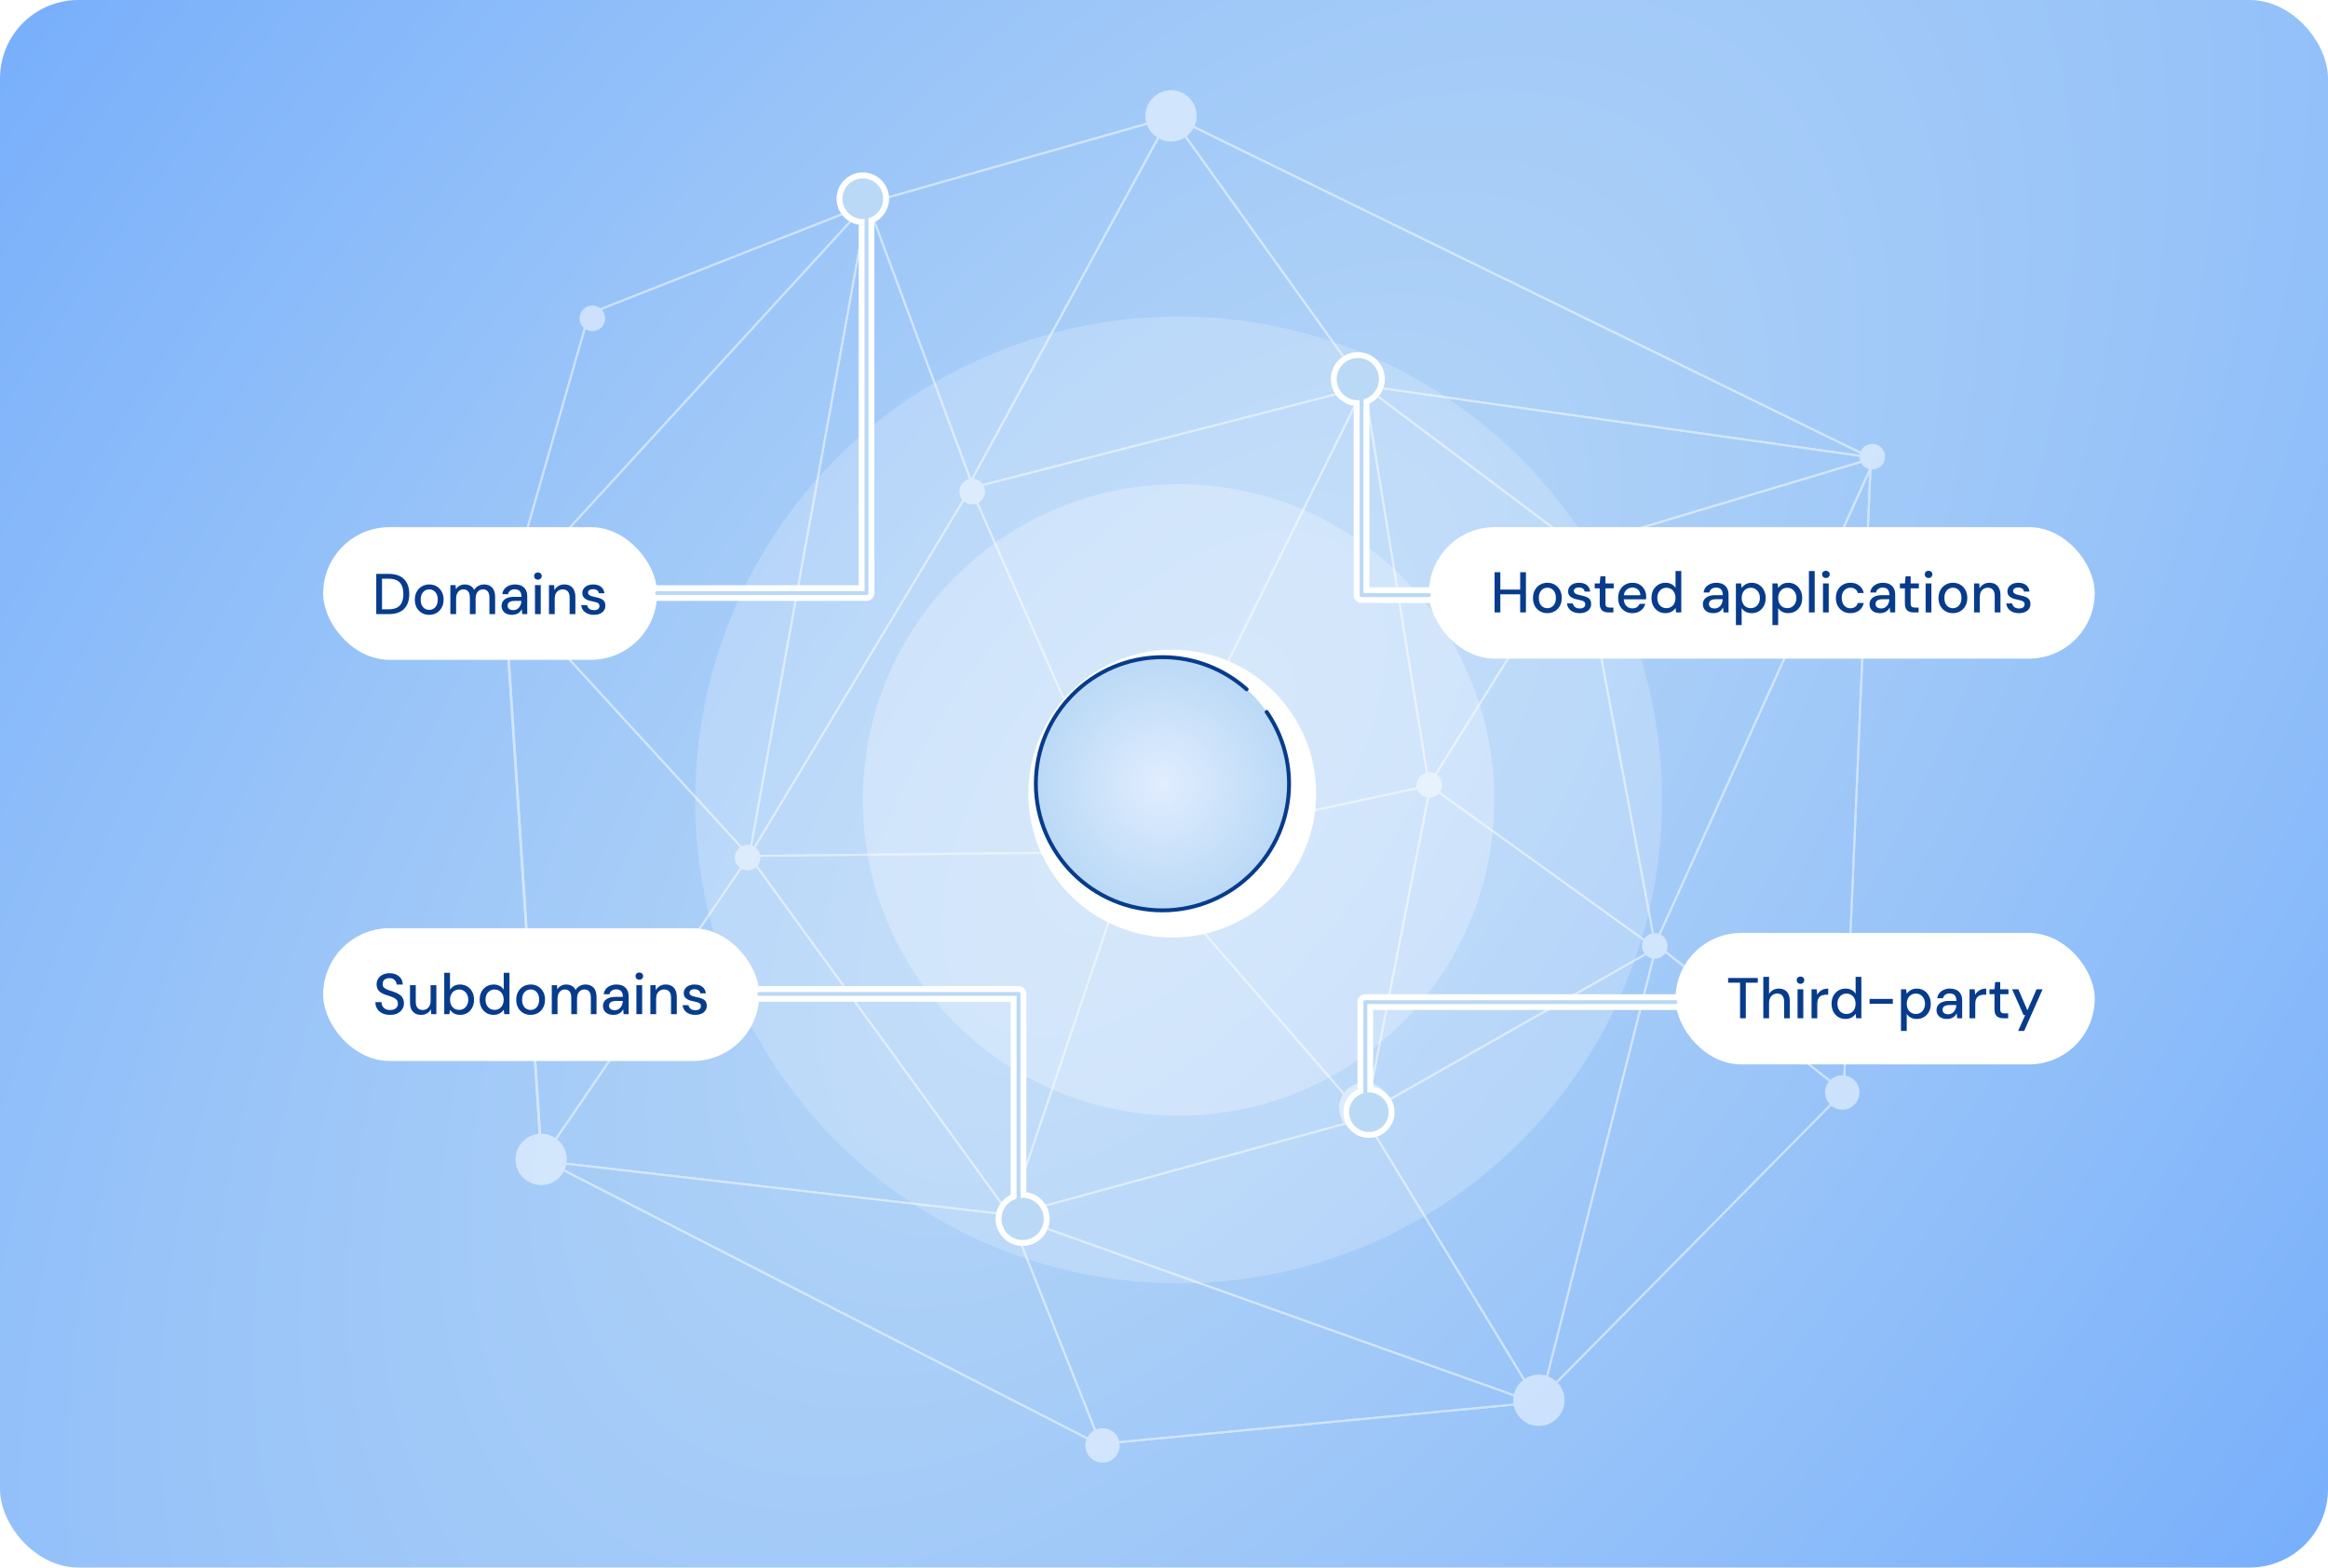 <?xml version="1.0" encoding="UTF-8"?> <svg xmlns="http://www.w3.org/2000/svg" width="594" height="400" viewBox="0 0 594 400" fill="none"><rect width="594" height="400" rx="20" fill="white"></rect><rect width="594" height="400" rx="20" fill="url(#paint0_radial_161_5869)"></rect><g opacity="0.5"><path d="M347.758 98.395L477.945 116.796" stroke="white" stroke-width="0.5"></path><path d="M347.758 98.395L477.945 116.796" stroke="white" stroke-width="0.5"></path><path d="M221.354 52.119L150.275 80.054L129.68 151.859" stroke="white" stroke-width="0.5"></path><path d="M221.354 52.119L150.275 80.054L129.68 151.859" stroke="white" stroke-width="0.5"></path><path d="M257.626 309.992L138.058 296.203L191.179 218.419M257.626 309.992L191.179 218.419M257.626 309.992L288.918 217.361L191.179 218.419M191.179 218.419L221.431 51.656L129.93 151.509L191.179 218.419Z" stroke="white" stroke-width="0.5"></path><path d="M257.626 309.992L138.058 296.203L191.179 218.419M257.626 309.992L191.179 218.419M257.626 309.992L288.918 217.361L191.179 218.419M191.179 218.419L221.431 51.656L129.93 151.509L191.179 218.419Z" stroke="white" stroke-width="0.5"></path><path d="M392.535 357.447L470.423 278.564M470.423 278.564L422.696 241.112M470.423 278.564L477.384 116.49" stroke="white" stroke-width="0.5"></path><path d="M392.535 357.447L470.423 278.564M470.423 278.564L422.696 241.112M470.423 278.564L477.384 116.49" stroke="white" stroke-width="0.5"></path><path d="M348.298 285.332L365.009 200.368L288.844 216.846L348.298 285.332ZM348.298 285.332L257.626 310.14L392.701 358.333L348.298 285.332ZM478.497 116.752L403.238 139.33L422.277 241L478.497 116.752ZM348.298 98.69L298.628 29.451L246.637 124.802L348.298 98.69Z" stroke="white" stroke-width="0.5"></path><path d="M348.298 285.332L365.009 200.368L288.844 216.846L348.298 285.332ZM348.298 285.332L257.626 310.14L392.701 358.333L348.298 285.332ZM478.497 116.752L403.238 139.33L422.277 241L478.497 116.752ZM348.298 98.69L298.628 29.451L246.637 124.802L348.298 98.69Z" stroke="white" stroke-width="0.5"></path><path d="M221.32 51.701L248.138 123.769L190.738 219.195" stroke="white" stroke-width="0.5"></path><path d="M221.32 51.701L248.138 123.769L190.738 219.195" stroke="white" stroke-width="0.5"></path><path d="M348.145 98.566L402.575 139.462L364.616 200.368M348.145 98.566L364.616 200.368M348.145 98.566L288.953 218.035L247.576 124.332M364.616 200.368L422.477 242.001M422.477 242.001L348.145 284.217M422.477 242.001L392.866 358.654" stroke="white" stroke-width="0.5"></path><path d="M348.145 98.566L402.575 139.462L364.616 200.368M348.145 98.566L364.616 200.368M348.145 98.566L288.953 218.035L247.576 124.332M364.616 200.368L422.477 242.001M422.477 242.001L348.145 284.217M422.477 242.001L392.866 358.654" stroke="white" stroke-width="0.5"></path><path d="M221.444 51.825L299.155 29.711L477.666 116.974" stroke="white" stroke-width="0.5"></path><path d="M221.444 51.825L299.155 29.711L477.666 116.974" stroke="white" stroke-width="0.5"></path><path d="M257.479 309.696L280.819 368.456L393.438 357.731" stroke="white" stroke-width="0.5"></path><path d="M257.479 309.696L280.819 368.456L393.438 357.731" stroke="white" stroke-width="0.5"></path><path d="M282.682 369.742L138.413 295.848" stroke="white" stroke-width="0.5"></path><path d="M282.682 369.742L138.413 295.848" stroke="white" stroke-width="0.5"></path><path d="M128.66 151.337L138.2 296.061" stroke="white" stroke-width="0.627"></path><path d="M128.66 151.337L138.2 296.061" stroke="white" stroke-width="0.627"></path><circle cx="221.101" cy="51.763" r="3.273" fill="white"></circle><circle cx="151.15" cy="81.237" r="3.273" fill="white"></circle><circle cx="422.228" cy="241.373" r="3.267" fill="white"></circle><circle cx="402.474" cy="139.069" r="3.267" fill="white"></circle><circle cx="190.752" cy="218.828" r="3.267" fill="white"></circle><circle cx="364.702" cy="200.287" r="3.267" fill="white"></circle><circle cx="288.981" cy="217.382" r="3.267" fill="white"></circle><circle cx="257.479" cy="309.992" r="3.267" fill="white"></circle><circle cx="248.051" cy="125.42" r="3.267" fill="white"></circle><circle cx="129.196" cy="151.092" r="3.267" fill="white"></circle><circle cx="477.731" cy="116.529" r="3.267" fill="white"></circle><circle cx="298.794" cy="29.57" r="6.546" fill="white"></circle><circle cx="392.662" cy="357.32" r="6.546" fill="white"></circle><circle cx="281.323" cy="368.837" r="4.391" fill="white"></circle><circle cx="470.074" cy="278.775" r="4.391" fill="white"></circle><circle cx="348.231" cy="282.764" r="6.546" fill="white"></circle><circle cx="138.092" cy="295.856" r="6.546" fill="white"></circle></g><g opacity="0.2" filter="url(#filter0_d_161_5869)"><circle cx="296.604" cy="200" r="123.361" fill="white"></circle></g><g opacity="0.27" filter="url(#filter1_d_161_5869)"><circle cx="296.605" cy="200" r="80.57" fill="white"></circle></g><g filter="url(#filter2_d_161_5869)"><circle cx="296.604" cy="200" r="36.723" fill="white"></circle></g><circle cx="296.604" cy="200" r="32.304" fill="url(#paint1_radial_161_5869)"></circle><path d="M318.082 175.892C312.369 170.796 304.845 167.696 296.606 167.696C278.792 167.696 264.301 182.188 264.301 199.999C264.301 217.812 278.792 232.304 296.606 232.304C314.417 232.304 328.908 217.812 328.908 199.999C328.908 193.2 326.796 186.886 323.195 181.677" stroke="#073C8C" stroke-miterlimit="10" stroke-linecap="round" stroke-linejoin="round"></path><rect x="364.609" y="134.508" width="169.866" height="33.554" rx="16.777" fill="white"></rect><path d="M387.883 156.285V146.009H389.351V156.285H387.883ZM381.35 156.285V146.009H382.818V156.285H381.35ZM382.569 151.646V150.443H388.206V151.646H382.569ZM394.803 156.461C394.108 156.461 393.482 156.3 392.924 155.977C392.376 155.654 391.941 155.204 391.618 154.626C391.304 154.039 391.148 153.364 391.148 152.601C391.148 151.818 391.309 151.137 391.632 150.56C391.955 149.973 392.396 149.518 392.953 149.195C393.511 148.872 394.138 148.71 394.832 148.71C395.537 148.71 396.163 148.872 396.711 149.195C397.26 149.518 397.69 149.968 398.003 150.545C398.326 151.123 398.488 151.803 398.488 152.586C398.488 153.369 398.326 154.049 398.003 154.626C397.69 155.204 397.255 155.654 396.697 155.977C396.139 156.3 395.508 156.461 394.803 156.461ZM394.803 155.199C395.204 155.199 395.566 155.101 395.889 154.905C396.222 154.71 396.486 154.421 396.682 154.039C396.888 153.648 396.99 153.163 396.99 152.586C396.99 152.008 396.893 151.529 396.697 151.147C396.501 150.756 396.237 150.462 395.904 150.266C395.581 150.071 395.224 149.973 394.832 149.973C394.441 149.973 394.079 150.071 393.746 150.266C393.413 150.462 393.144 150.756 392.939 151.147C392.743 151.529 392.645 152.008 392.645 152.586C392.645 153.163 392.743 153.648 392.939 154.039C393.144 154.421 393.409 154.71 393.731 154.905C394.064 155.101 394.421 155.199 394.803 155.199ZM403.077 156.461C402.451 156.461 401.903 156.359 401.433 156.153C400.963 155.948 400.591 155.659 400.317 155.287C400.043 154.915 399.877 154.48 399.818 153.98H401.316C401.364 154.215 401.457 154.431 401.594 154.626C401.741 154.822 401.937 154.979 402.182 155.096C402.436 155.214 402.735 155.272 403.077 155.272C403.4 155.272 403.664 155.228 403.87 155.14C404.085 155.042 404.242 154.915 404.34 154.758C404.437 154.592 404.486 154.416 404.486 154.23C404.486 153.956 404.418 153.75 404.281 153.613C404.154 153.467 403.958 153.354 403.694 153.276C403.439 153.188 403.131 153.109 402.769 153.041C402.426 152.982 402.094 152.904 401.771 152.806C401.457 152.698 401.174 152.566 400.919 152.41C400.674 152.253 400.479 152.057 400.332 151.823C400.185 151.578 400.112 151.279 400.112 150.927C400.112 150.506 400.224 150.129 400.449 149.797C400.674 149.454 400.993 149.19 401.404 149.004C401.824 148.808 402.319 148.71 402.886 148.71C403.708 148.71 404.369 148.906 404.868 149.298C405.367 149.689 405.661 150.242 405.749 150.956H404.325C404.286 150.624 404.139 150.369 403.884 150.193C403.63 150.007 403.292 149.914 402.872 149.914C402.451 149.914 402.128 149.997 401.903 150.164C401.678 150.33 401.565 150.55 401.565 150.824C401.565 151 401.629 151.157 401.756 151.294C401.883 151.431 402.069 151.548 402.314 151.646C402.568 151.734 402.876 151.818 403.239 151.896C403.757 151.994 404.222 152.116 404.633 152.263C405.044 152.41 405.372 152.625 405.617 152.909C405.861 153.193 405.984 153.599 405.984 154.127C405.993 154.587 405.876 154.993 405.631 155.346C405.396 155.698 405.059 155.972 404.618 156.168C404.188 156.363 403.674 156.461 403.077 156.461ZM410.464 156.285C409.995 156.285 409.589 156.212 409.246 156.065C408.903 155.918 408.639 155.674 408.453 155.331C408.267 154.988 408.174 154.524 408.174 153.936V150.134H406.897V148.887H408.174L408.351 147.037H409.642V148.887H411.742V150.134H409.642V153.951C409.642 154.372 409.73 154.661 409.907 154.817C410.083 154.964 410.386 155.037 410.817 155.037H411.668V156.285H410.464ZM416.507 156.461C415.802 156.461 415.176 156.3 414.628 155.977C414.08 155.654 413.649 155.204 413.336 154.626C413.032 154.049 412.881 153.379 412.881 152.615C412.881 151.832 413.032 151.152 413.336 150.575C413.649 149.988 414.08 149.532 414.628 149.21C415.176 148.877 415.812 148.71 416.536 148.71C417.26 148.71 417.882 148.872 418.4 149.195C418.919 149.518 419.32 149.948 419.604 150.487C419.888 151.015 420.03 151.602 420.03 152.248C420.03 152.346 420.025 152.454 420.015 152.571C420.015 152.679 420.01 152.801 420 152.938H413.952V151.896H418.562C418.532 151.279 418.327 150.8 417.945 150.457C417.564 150.105 417.089 149.929 416.521 149.929C416.12 149.929 415.753 150.022 415.42 150.208C415.088 150.384 414.818 150.648 414.613 151C414.417 151.343 414.319 151.778 414.319 152.307V152.718C414.319 153.266 414.417 153.731 414.613 154.113C414.818 154.484 415.088 154.768 415.42 154.964C415.753 155.15 416.115 155.243 416.507 155.243C416.976 155.243 417.363 155.14 417.666 154.935C417.97 154.729 418.195 154.45 418.342 154.098H419.81C419.682 154.548 419.467 154.954 419.164 155.316C418.86 155.669 418.484 155.948 418.033 156.153C417.593 156.359 417.084 156.461 416.507 156.461ZM424.949 156.461C424.244 156.461 423.623 156.295 423.085 155.962C422.546 155.62 422.126 155.16 421.822 154.582C421.529 153.995 421.382 153.33 421.382 152.586C421.382 151.832 421.529 151.167 421.822 150.589C422.126 150.012 422.546 149.557 423.085 149.224C423.633 148.882 424.259 148.71 424.964 148.71C425.541 148.71 426.05 148.828 426.49 149.063C426.931 149.288 427.273 149.611 427.518 150.032V145.716H428.986V156.285H427.665L427.518 155.14C427.371 155.365 427.18 155.581 426.945 155.786C426.711 155.982 426.427 156.143 426.094 156.27C425.761 156.398 425.38 156.461 424.949 156.461ZM425.184 155.184C425.644 155.184 426.05 155.077 426.402 154.861C426.755 154.646 427.024 154.343 427.21 153.951C427.405 153.56 427.503 153.105 427.503 152.586C427.503 152.067 427.405 151.617 427.21 151.235C427.024 150.844 426.755 150.54 426.402 150.325C426.05 150.1 425.644 149.988 425.184 149.988C424.743 149.988 424.347 150.1 423.995 150.325C423.642 150.54 423.368 150.844 423.173 151.235C422.977 151.617 422.879 152.067 422.879 152.586C422.879 153.105 422.977 153.56 423.173 153.951C423.368 154.343 423.642 154.646 423.995 154.861C424.347 155.077 424.743 155.184 425.184 155.184ZM437.201 156.461C436.594 156.461 436.09 156.359 435.689 156.153C435.287 155.948 434.989 155.674 434.793 155.331C434.598 154.979 434.5 154.602 434.5 154.201C434.5 153.711 434.627 153.295 434.881 152.953C435.136 152.601 435.498 152.331 435.968 152.145C436.437 151.96 437 151.867 437.656 151.867H439.579C439.579 151.436 439.515 151.079 439.388 150.795C439.261 150.511 439.07 150.301 438.815 150.164C438.571 150.017 438.258 149.944 437.876 149.944C437.436 149.944 437.059 150.051 436.746 150.266C436.432 150.472 436.237 150.78 436.158 151.191H434.69C434.749 150.673 434.925 150.232 435.219 149.87C435.522 149.498 435.909 149.214 436.379 149.019C436.848 148.813 437.348 148.71 437.876 148.71C438.571 148.71 439.153 148.833 439.623 149.077C440.093 149.322 440.445 149.669 440.68 150.12C440.924 150.56 441.047 151.089 441.047 151.705V156.285H439.77L439.652 155.037C439.545 155.233 439.417 155.419 439.271 155.595C439.124 155.771 438.948 155.923 438.742 156.05C438.546 156.178 438.316 156.275 438.052 156.344C437.798 156.422 437.514 156.461 437.201 156.461ZM437.48 155.272C437.793 155.272 438.077 155.209 438.331 155.081C438.586 154.954 438.801 154.783 438.977 154.568C439.163 154.343 439.3 154.093 439.388 153.819C439.486 153.535 439.54 153.246 439.549 152.953V152.909H437.803C437.382 152.909 437.039 152.963 436.775 153.07C436.521 153.168 436.335 153.305 436.217 153.481C436.1 153.657 436.041 153.863 436.041 154.098C436.041 154.343 436.095 154.553 436.203 154.729C436.32 154.895 436.486 155.028 436.702 155.125C436.917 155.223 437.176 155.272 437.48 155.272ZM442.921 159.515V148.887H444.242L444.389 150.032C444.545 149.806 444.741 149.596 444.976 149.4C445.211 149.195 445.49 149.028 445.812 148.901C446.145 148.774 446.532 148.71 446.972 148.71C447.677 148.71 448.293 148.882 448.822 149.224C449.36 149.567 449.776 150.032 450.07 150.619C450.373 151.196 450.525 151.857 450.525 152.601C450.525 153.344 450.373 154.01 450.07 154.597C449.766 155.174 449.345 155.629 448.807 155.962C448.279 156.295 447.662 156.461 446.957 156.461C446.38 156.461 445.871 156.349 445.431 156.124C444.99 155.889 444.643 155.566 444.389 155.155V159.515H442.921ZM446.723 155.184C447.173 155.184 447.569 155.077 447.912 154.861C448.264 154.646 448.538 154.343 448.734 153.951C448.939 153.56 449.042 153.105 449.042 152.586C449.042 152.067 448.939 151.617 448.734 151.235C448.538 150.844 448.264 150.54 447.912 150.325C447.569 150.1 447.173 149.988 446.723 149.988C446.263 149.988 445.857 150.1 445.504 150.325C445.162 150.54 444.893 150.844 444.697 151.235C444.501 151.617 444.403 152.067 444.403 152.586C444.403 153.105 444.501 153.56 444.697 153.951C444.893 154.343 445.162 154.646 445.504 154.861C445.857 155.077 446.263 155.184 446.723 155.184ZM452.239 159.515V148.887H453.56L453.707 150.032C453.863 149.806 454.059 149.596 454.294 149.4C454.529 149.195 454.808 149.028 455.131 148.901C455.463 148.774 455.85 148.71 456.29 148.71C456.995 148.71 457.612 148.882 458.14 149.224C458.678 149.567 459.094 150.032 459.388 150.619C459.691 151.196 459.843 151.857 459.843 152.601C459.843 153.344 459.691 154.01 459.388 154.597C459.084 155.174 458.664 155.629 458.125 155.962C457.597 156.295 456.98 156.461 456.276 156.461C455.698 156.461 455.189 156.349 454.749 156.124C454.309 155.889 453.961 155.566 453.707 155.155V159.515H452.239ZM456.041 155.184C456.491 155.184 456.887 155.077 457.23 154.861C457.582 154.646 457.856 154.343 458.052 153.951C458.257 153.56 458.36 153.105 458.36 152.586C458.36 152.067 458.257 151.617 458.052 151.235C457.856 150.844 457.582 150.54 457.23 150.325C456.887 150.1 456.491 149.988 456.041 149.988C455.581 149.988 455.175 150.1 454.822 150.325C454.48 150.54 454.211 150.844 454.015 151.235C453.819 151.617 453.721 152.067 453.721 152.586C453.721 153.105 453.819 153.56 454.015 153.951C454.211 154.343 454.48 154.646 454.822 154.861C455.175 155.077 455.581 155.184 456.041 155.184ZM461.557 156.285V145.716H463.025V156.285H461.557ZM465.143 156.285V148.887H466.611V156.285H465.143ZM465.892 147.492C465.608 147.492 465.373 147.404 465.187 147.228C465.011 147.052 464.923 146.827 464.923 146.552C464.923 146.288 465.011 146.073 465.187 145.907C465.373 145.73 465.608 145.642 465.892 145.642C466.166 145.642 466.396 145.73 466.582 145.907C466.768 146.073 466.861 146.288 466.861 146.552C466.861 146.827 466.768 147.052 466.582 147.228C466.396 147.404 466.166 147.492 465.892 147.492ZM472.131 156.461C471.416 156.461 470.78 156.3 470.222 155.977C469.665 155.644 469.224 155.189 468.901 154.612C468.588 154.034 468.432 153.364 468.432 152.601C468.432 151.827 468.588 151.152 468.901 150.575C469.224 149.988 469.665 149.532 470.222 149.21C470.78 148.877 471.416 148.71 472.131 148.71C473.031 148.71 473.785 148.945 474.392 149.415C474.998 149.885 475.385 150.521 475.551 151.323H474.025C473.927 150.893 473.702 150.56 473.349 150.325C473.007 150.09 472.596 149.973 472.116 149.973C471.725 149.973 471.363 150.076 471.03 150.281C470.697 150.477 470.428 150.77 470.222 151.162C470.027 151.544 469.929 152.018 469.929 152.586C469.929 153.007 469.988 153.383 470.105 153.716C470.222 154.039 470.379 154.313 470.575 154.538C470.78 154.763 471.015 154.935 471.279 155.052C471.544 155.16 471.823 155.214 472.116 155.214C472.439 155.214 472.728 155.165 472.982 155.067C473.247 154.959 473.467 154.803 473.643 154.597C473.829 154.391 473.956 154.147 474.025 153.863H475.551C475.385 154.646 474.998 155.277 474.392 155.757C473.785 156.226 473.031 156.461 472.131 156.461ZM479.72 156.461C479.114 156.461 478.61 156.359 478.208 156.153C477.807 155.948 477.509 155.674 477.313 155.331C477.117 154.979 477.019 154.602 477.019 154.201C477.019 153.711 477.147 153.295 477.401 152.953C477.655 152.601 478.018 152.331 478.487 152.145C478.957 151.96 479.52 151.867 480.175 151.867H482.099C482.099 151.436 482.035 151.079 481.908 150.795C481.78 150.511 481.59 150.301 481.335 150.164C481.09 150.017 480.777 149.944 480.396 149.944C479.955 149.944 479.578 150.051 479.265 150.266C478.952 150.472 478.756 150.78 478.678 151.191H477.21C477.269 150.673 477.445 150.232 477.739 149.87C478.042 149.498 478.429 149.214 478.898 149.019C479.368 148.813 479.867 148.71 480.396 148.71C481.09 148.71 481.673 148.833 482.143 149.077C482.612 149.322 482.965 149.669 483.199 150.12C483.444 150.56 483.566 151.089 483.566 151.705V156.285H482.289L482.172 155.037C482.064 155.233 481.937 155.419 481.79 155.595C481.643 155.771 481.467 155.923 481.262 156.05C481.066 156.178 480.836 156.275 480.572 156.344C480.317 156.422 480.034 156.461 479.72 156.461ZM479.999 155.272C480.312 155.272 480.596 155.209 480.851 155.081C481.105 154.954 481.32 154.783 481.497 154.568C481.683 154.343 481.82 154.093 481.908 153.819C482.006 153.535 482.059 153.246 482.069 152.953V152.909H480.322C479.901 152.909 479.559 152.963 479.295 153.07C479.04 153.168 478.854 153.305 478.737 153.481C478.619 153.657 478.561 153.863 478.561 154.098C478.561 154.343 478.615 154.553 478.722 154.729C478.84 154.895 479.006 155.028 479.221 155.125C479.437 155.223 479.696 155.272 479.999 155.272ZM488.336 156.285C487.866 156.285 487.46 156.212 487.117 156.065C486.775 155.918 486.511 155.674 486.325 155.331C486.139 154.988 486.046 154.524 486.046 153.936V150.134H484.769V148.887H486.046L486.222 147.037H487.514V148.887H489.613V150.134H487.514V153.951C487.514 154.372 487.602 154.661 487.778 154.817C487.954 154.964 488.258 155.037 488.688 155.037H489.54V156.285H488.336ZM491.335 156.285V148.887H492.803V156.285H491.335ZM492.083 147.492C491.799 147.492 491.565 147.404 491.379 147.228C491.202 147.052 491.114 146.827 491.114 146.552C491.114 146.288 491.202 146.073 491.379 145.907C491.565 145.73 491.799 145.642 492.083 145.642C492.357 145.642 492.587 145.73 492.773 145.907C492.959 146.073 493.052 146.288 493.052 146.552C493.052 146.827 492.959 147.052 492.773 147.228C492.587 147.404 492.357 147.492 492.083 147.492ZM498.278 156.461C497.583 156.461 496.957 156.3 496.399 155.977C495.851 155.654 495.416 155.204 495.093 154.626C494.779 154.039 494.623 153.364 494.623 152.601C494.623 151.818 494.784 151.137 495.107 150.56C495.43 149.973 495.871 149.518 496.428 149.195C496.986 148.872 497.613 148.71 498.307 148.71C499.012 148.71 499.638 148.872 500.186 149.195C500.735 149.518 501.165 149.968 501.478 150.545C501.801 151.123 501.963 151.803 501.963 152.586C501.963 153.369 501.801 154.049 501.478 154.626C501.165 155.204 500.73 155.654 500.172 155.977C499.614 156.3 498.983 156.461 498.278 156.461ZM498.278 155.199C498.679 155.199 499.041 155.101 499.364 154.905C499.697 154.71 499.961 154.421 500.157 154.039C500.363 153.648 500.465 153.163 500.465 152.586C500.465 152.008 500.368 151.529 500.172 151.147C499.976 150.756 499.712 150.462 499.379 150.266C499.056 150.071 498.699 149.973 498.307 149.973C497.916 149.973 497.554 150.071 497.221 150.266C496.888 150.462 496.619 150.756 496.414 151.147C496.218 151.529 496.12 152.008 496.12 152.586C496.12 153.163 496.218 153.648 496.414 154.039C496.619 154.421 496.884 154.71 497.206 154.905C497.539 155.101 497.896 155.199 498.278 155.199ZM503.69 156.285V148.887H505.011L505.099 150.149C505.334 149.709 505.666 149.361 506.097 149.107C506.528 148.843 507.022 148.71 507.58 148.71C508.167 148.71 508.671 148.828 509.092 149.063C509.513 149.298 509.84 149.655 510.075 150.134C510.31 150.604 510.428 151.196 510.428 151.911V156.285H508.96V152.057C508.96 151.372 508.808 150.854 508.505 150.501C508.201 150.149 507.761 149.973 507.183 149.973C506.802 149.973 506.459 150.066 506.156 150.252C505.852 150.428 505.608 150.692 505.422 151.044C505.246 151.397 505.158 151.827 505.158 152.336V156.285H503.69ZM515.168 156.461C514.542 156.461 513.993 156.359 513.524 156.153C513.054 155.948 512.682 155.659 512.408 155.287C512.134 154.915 511.968 154.48 511.909 153.98H513.406C513.455 154.215 513.548 154.431 513.685 154.626C513.832 154.822 514.028 154.979 514.272 155.096C514.527 155.214 514.825 155.272 515.168 155.272C515.491 155.272 515.755 155.228 515.961 155.14C516.176 155.042 516.332 154.915 516.43 154.758C516.528 154.592 516.577 154.416 516.577 154.23C516.577 153.956 516.509 153.75 516.372 153.613C516.244 153.467 516.049 153.354 515.784 153.276C515.53 153.188 515.222 153.109 514.86 153.041C514.517 152.982 514.184 152.904 513.861 152.806C513.548 152.698 513.264 152.566 513.01 152.41C512.765 152.253 512.57 152.057 512.423 151.823C512.276 151.578 512.203 151.279 512.203 150.927C512.203 150.506 512.315 150.129 512.54 149.797C512.765 149.454 513.083 149.19 513.494 149.004C513.915 148.808 514.409 148.71 514.977 148.71C515.799 148.71 516.46 148.906 516.959 149.298C517.458 149.689 517.751 150.242 517.84 150.956H516.416C516.376 150.624 516.23 150.369 515.975 150.193C515.721 150.007 515.383 149.914 514.962 149.914C514.542 149.914 514.219 149.997 513.993 150.164C513.768 150.33 513.656 150.55 513.656 150.824C513.656 151 513.719 151.157 513.847 151.294C513.974 151.431 514.16 151.548 514.405 151.646C514.659 151.734 514.967 151.818 515.329 151.896C515.848 151.994 516.313 152.116 516.724 152.263C517.135 152.41 517.463 152.625 517.707 152.909C517.952 153.193 518.074 153.599 518.074 154.127C518.084 154.587 517.967 154.993 517.722 155.346C517.487 155.698 517.15 155.972 516.709 156.168C516.279 156.363 515.765 156.461 515.168 156.461Z" fill="#073C8C"></path><rect x="427.522" y="238.062" width="106.952" height="33.554" rx="16.777" fill="white"></rect><path d="M443.986 259.839V250.767H440.947V249.563H448.507V250.767H445.454V259.839H443.986ZM449.92 259.839V249.269H451.388V253.644C451.633 253.213 451.971 252.876 452.401 252.631C452.842 252.386 453.326 252.264 453.855 252.264C454.442 252.264 454.946 252.386 455.367 252.631C455.787 252.866 456.11 253.223 456.335 253.703C456.561 254.172 456.673 254.765 456.673 255.479V259.839H455.22V255.626C455.22 254.941 455.073 254.422 454.779 254.07C454.486 253.708 454.05 253.527 453.473 253.527C453.081 253.527 452.729 253.62 452.416 253.805C452.103 253.991 451.853 254.265 451.667 254.628C451.481 254.98 451.388 255.41 451.388 255.919V259.839H449.92ZM458.653 259.839V252.44H460.121V259.839H458.653ZM459.402 251.046C459.118 251.046 458.883 250.958 458.697 250.781C458.521 250.605 458.433 250.38 458.433 250.106C458.433 249.842 458.521 249.627 458.697 249.46C458.883 249.284 459.118 249.196 459.402 249.196C459.676 249.196 459.906 249.284 460.092 249.46C460.278 249.627 460.371 249.842 460.371 250.106C460.371 250.38 460.278 250.605 460.092 250.781C459.906 250.958 459.676 251.046 459.402 251.046ZM462.22 259.839V252.44H463.542L463.674 253.835C463.84 253.502 464.055 253.223 464.32 252.998C464.584 252.763 464.892 252.582 465.244 252.455C465.607 252.328 466.018 252.264 466.478 252.264V253.82H465.949C465.646 253.82 465.357 253.859 465.083 253.938C464.809 254.006 464.564 254.128 464.349 254.305C464.143 254.481 463.982 254.721 463.865 255.024C463.747 255.327 463.688 255.704 463.688 256.154V259.839H462.22ZM470.899 260.015C470.194 260.015 469.573 259.849 469.035 259.516C468.496 259.173 468.076 258.713 467.772 258.136C467.479 257.549 467.332 256.883 467.332 256.14C467.332 255.386 467.479 254.721 467.772 254.143C468.076 253.566 468.496 253.111 469.035 252.778C469.583 252.435 470.209 252.264 470.914 252.264C471.491 252.264 472 252.382 472.44 252.616C472.881 252.842 473.223 253.164 473.468 253.585V249.269H474.936V259.839H473.615L473.468 258.694C473.321 258.919 473.13 259.134 472.895 259.34C472.66 259.535 472.377 259.697 472.044 259.824C471.711 259.951 471.33 260.015 470.899 260.015ZM471.134 258.738C471.594 258.738 472 258.63 472.352 258.415C472.705 258.2 472.974 257.896 473.16 257.505C473.355 257.113 473.453 256.658 473.453 256.14C473.453 255.621 473.355 255.171 473.16 254.789C472.974 254.398 472.705 254.094 472.352 253.879C472 253.654 471.594 253.541 471.134 253.541C470.693 253.541 470.297 253.654 469.945 253.879C469.592 254.094 469.318 254.398 469.123 254.789C468.927 255.171 468.829 255.621 468.829 256.14C468.829 256.658 468.927 257.113 469.123 257.505C469.318 257.896 469.592 258.2 469.945 258.415C470.297 258.63 470.693 258.738 471.134 258.738ZM477.031 256.125V254.892H482.962V256.125H477.031ZM485.043 263.068V252.44H486.364L486.511 253.585C486.667 253.36 486.863 253.15 487.098 252.954C487.333 252.749 487.612 252.582 487.935 252.455C488.268 252.328 488.654 252.264 489.094 252.264C489.799 252.264 490.416 252.435 490.944 252.778C491.482 253.12 491.898 253.585 492.192 254.172C492.495 254.75 492.647 255.41 492.647 256.154C492.647 256.898 492.495 257.564 492.192 258.151C491.889 258.728 491.468 259.183 490.929 259.516C490.401 259.849 489.784 260.015 489.08 260.015C488.502 260.015 487.993 259.902 487.553 259.677C487.113 259.443 486.765 259.12 486.511 258.709V263.068H485.043ZM488.845 258.738C489.295 258.738 489.691 258.63 490.034 258.415C490.386 258.2 490.66 257.896 490.856 257.505C491.062 257.113 491.164 256.658 491.164 256.14C491.164 255.621 491.062 255.171 490.856 254.789C490.66 254.398 490.386 254.094 490.034 253.879C489.691 253.654 489.295 253.541 488.845 253.541C488.385 253.541 487.979 253.654 487.626 253.879C487.284 254.094 487.015 254.398 486.819 254.789C486.623 255.171 486.526 255.621 486.526 256.14C486.526 256.658 486.623 257.113 486.819 257.505C487.015 257.896 487.284 258.2 487.626 258.415C487.979 258.63 488.385 258.738 488.845 258.738ZM496.813 260.015C496.206 260.015 495.702 259.912 495.301 259.707C494.899 259.501 494.601 259.227 494.405 258.885C494.209 258.532 494.111 258.156 494.111 257.754C494.111 257.265 494.239 256.849 494.493 256.507C494.748 256.154 495.11 255.885 495.579 255.699C496.049 255.513 496.612 255.42 497.268 255.42H499.191C499.191 254.99 499.127 254.632 499 254.349C498.873 254.065 498.682 253.854 498.427 253.717C498.183 253.571 497.87 253.497 497.488 253.497C497.047 253.497 496.671 253.605 496.357 253.82C496.044 254.026 495.849 254.334 495.77 254.745H494.302C494.361 254.226 494.537 253.786 494.831 253.424C495.134 253.052 495.521 252.768 495.991 252.572C496.46 252.367 496.959 252.264 497.488 252.264C498.183 252.264 498.765 252.386 499.235 252.631C499.704 252.876 500.057 253.223 500.292 253.673C500.536 254.114 500.659 254.642 500.659 255.259V259.839H499.382L499.264 258.591C499.156 258.787 499.029 258.973 498.882 259.149C498.736 259.325 498.559 259.477 498.354 259.604C498.158 259.731 497.928 259.829 497.664 259.898C497.41 259.976 497.126 260.015 496.813 260.015ZM497.091 258.826C497.405 258.826 497.688 258.762 497.943 258.635C498.197 258.508 498.413 258.337 498.589 258.121C498.775 257.896 498.912 257.647 499 257.373C499.098 257.089 499.152 256.8 499.161 256.507V256.463H497.414C496.994 256.463 496.651 256.516 496.387 256.624C496.132 256.722 495.946 256.859 495.829 257.035C495.712 257.211 495.653 257.417 495.653 257.652C495.653 257.896 495.707 258.107 495.814 258.283C495.932 258.449 496.098 258.581 496.313 258.679C496.529 258.777 496.788 258.826 497.091 258.826ZM502.532 259.839V252.44H503.854L503.986 253.835C504.152 253.502 504.367 253.223 504.632 252.998C504.896 252.763 505.204 252.582 505.556 252.455C505.919 252.328 506.33 252.264 506.79 252.264V253.82H506.261C505.958 253.82 505.669 253.859 505.395 253.938C505.121 254.006 504.876 254.128 504.661 254.305C504.455 254.481 504.294 254.721 504.177 255.024C504.059 255.327 504 255.704 504 256.154V259.839H502.532ZM511.191 259.839C510.721 259.839 510.315 259.765 509.973 259.619C509.63 259.472 509.366 259.227 509.18 258.885C508.994 258.542 508.901 258.077 508.901 257.49V253.688H507.624V252.44H508.901L509.077 250.591H510.369V252.44H512.468V253.688H510.369V257.505C510.369 257.926 510.457 258.214 510.633 258.371C510.809 258.518 511.113 258.591 511.543 258.591H512.395V259.839H511.191ZM514.938 263.068L516.744 259.017H516.318L513.397 252.44H514.982L517.302 257.813L519.636 252.44H521.177L516.48 263.068H514.938Z" fill="#073C8C"></path><rect x="82.458" y="134.508" width="85.203" height="33.867" rx="16.933" fill="white"></rect><path d="M96.005 156.713V146.438H99.161C100.355 146.438 101.344 146.648 102.127 147.069C102.91 147.49 103.487 148.087 103.859 148.86C104.241 149.623 104.431 150.533 104.431 151.59C104.431 152.647 104.241 153.557 103.859 154.321C103.487 155.084 102.91 155.676 102.127 156.097C101.353 156.508 100.365 156.713 99.161 156.713H96.005ZM97.473 155.48H99.103C100.052 155.48 100.805 155.324 101.363 155.011C101.921 154.697 102.317 154.252 102.552 153.675C102.797 153.087 102.919 152.393 102.919 151.59C102.919 150.778 102.797 150.078 102.552 149.491C102.317 148.904 101.921 148.454 101.363 148.14C100.805 147.827 100.052 147.671 99.103 147.671H97.473V155.48ZM109.501 156.89C108.806 156.89 108.18 156.728 107.622 156.405C107.074 156.082 106.638 155.632 106.315 155.055C106.002 154.467 105.846 153.792 105.846 153.029C105.846 152.246 106.007 151.566 106.33 150.988C106.653 150.401 107.093 149.946 107.651 149.623C108.209 149.3 108.835 149.139 109.53 149.139C110.235 149.139 110.861 149.3 111.409 149.623C111.957 149.946 112.388 150.396 112.701 150.974C113.024 151.551 113.185 152.231 113.185 153.014C113.185 153.797 113.024 154.477 112.701 155.055C112.388 155.632 111.952 156.082 111.394 156.405C110.837 156.728 110.205 156.89 109.501 156.89ZM109.501 155.627C109.902 155.627 110.264 155.529 110.587 155.333C110.92 155.138 111.184 154.849 111.38 154.467C111.585 154.076 111.688 153.591 111.688 153.014C111.688 152.437 111.59 151.957 111.394 151.575C111.199 151.184 110.935 150.89 110.602 150.695C110.279 150.499 109.922 150.401 109.53 150.401C109.139 150.401 108.777 150.499 108.444 150.695C108.111 150.89 107.842 151.184 107.636 151.575C107.441 151.957 107.343 152.437 107.343 153.014C107.343 153.591 107.441 154.076 107.636 154.467C107.842 154.849 108.106 155.138 108.429 155.333C108.762 155.529 109.119 155.627 109.501 155.627ZM114.912 156.713V149.315H116.233L116.336 150.357C116.571 149.975 116.884 149.677 117.276 149.462C117.667 149.246 118.108 149.139 118.597 149.139C118.969 149.139 119.306 149.192 119.61 149.3C119.913 149.398 120.182 149.55 120.417 149.755C120.652 149.961 120.843 150.215 120.99 150.519C121.254 150.088 121.606 149.75 122.047 149.506C122.497 149.261 122.971 149.139 123.471 149.139C124.068 149.139 124.581 149.261 125.012 149.506C125.443 149.74 125.77 150.098 125.995 150.577C126.221 151.047 126.333 151.634 126.333 152.339V156.713H124.88V152.486C124.88 151.801 124.738 151.282 124.454 150.93C124.18 150.577 123.774 150.401 123.236 150.401C122.874 150.401 122.551 150.494 122.267 150.68C121.983 150.866 121.758 151.135 121.592 151.487C121.435 151.84 121.357 152.27 121.357 152.779V156.713H119.889V152.486C119.889 151.801 119.747 151.282 119.463 150.93C119.189 150.577 118.783 150.401 118.245 150.401C117.902 150.401 117.589 150.494 117.305 150.68C117.021 150.866 116.796 151.135 116.63 151.487C116.463 151.84 116.38 152.27 116.38 152.779V156.713H114.912ZM130.682 156.89C130.075 156.89 129.571 156.787 129.17 156.581C128.768 156.376 128.47 156.102 128.274 155.759C128.078 155.407 127.981 155.03 127.981 154.629C127.981 154.14 128.108 153.724 128.362 153.381C128.617 153.029 128.979 152.76 129.449 152.574C129.918 152.388 130.481 152.295 131.137 152.295H133.06C133.06 151.864 132.996 151.507 132.869 151.223C132.742 150.939 132.551 150.729 132.296 150.592C132.052 150.445 131.739 150.372 131.357 150.372C130.916 150.372 130.54 150.479 130.227 150.695C129.913 150.9 129.718 151.208 129.639 151.62H128.171C128.23 151.101 128.406 150.66 128.7 150.298C129.003 149.926 129.39 149.643 129.86 149.447C130.329 149.241 130.828 149.139 131.357 149.139C132.052 149.139 132.634 149.261 133.104 149.506C133.574 149.75 133.926 150.098 134.161 150.548C134.405 150.988 134.528 151.517 134.528 152.133V156.713H133.251L133.133 155.466C133.025 155.661 132.898 155.847 132.751 156.023C132.605 156.2 132.429 156.351 132.223 156.479C132.027 156.606 131.797 156.704 131.533 156.772C131.279 156.85 130.995 156.89 130.682 156.89ZM130.961 155.7C131.274 155.7 131.558 155.637 131.812 155.51C132.066 155.382 132.282 155.211 132.458 154.996C132.644 154.771 132.781 154.521 132.869 154.247C132.967 153.963 133.021 153.675 133.03 153.381V153.337H131.283C130.863 153.337 130.52 153.391 130.256 153.499C130.001 153.596 129.816 153.733 129.698 153.91C129.581 154.086 129.522 154.291 129.522 154.526C129.522 154.771 129.576 154.981 129.683 155.157C129.801 155.324 129.967 155.456 130.182 155.554C130.398 155.652 130.657 155.7 130.961 155.7ZM136.504 156.713V149.315H137.972V156.713H136.504ZM137.253 147.92C136.969 147.92 136.734 147.832 136.548 147.656C136.372 147.48 136.284 147.255 136.284 146.981C136.284 146.716 136.372 146.501 136.548 146.335C136.734 146.159 136.969 146.071 137.253 146.071C137.527 146.071 137.757 146.159 137.943 146.335C138.129 146.501 138.222 146.716 138.222 146.981C138.222 147.255 138.129 147.48 137.943 147.656C137.757 147.832 137.527 147.92 137.253 147.92ZM140.071 156.713V149.315H141.393L141.481 150.577C141.716 150.137 142.048 149.789 142.479 149.535C142.909 149.271 143.404 149.139 143.962 149.139C144.549 149.139 145.053 149.256 145.474 149.491C145.894 149.726 146.222 150.083 146.457 150.563C146.692 151.032 146.809 151.624 146.809 152.339V156.713H145.341V152.486C145.341 151.801 145.19 151.282 144.886 150.93C144.583 150.577 144.143 150.401 143.565 150.401C143.183 150.401 142.841 150.494 142.538 150.68C142.234 150.856 141.99 151.12 141.804 151.473C141.627 151.825 141.539 152.256 141.539 152.765V156.713H140.071ZM151.55 156.89C150.923 156.89 150.375 156.787 149.906 156.581C149.436 156.376 149.064 156.087 148.79 155.715C148.516 155.343 148.349 154.908 148.291 154.409H149.788C149.837 154.644 149.93 154.859 150.067 155.055C150.214 155.25 150.41 155.407 150.654 155.524C150.909 155.642 151.207 155.7 151.55 155.7C151.873 155.7 152.137 155.656 152.342 155.568C152.558 155.47 152.714 155.343 152.812 155.187C152.91 155.02 152.959 154.844 152.959 154.658C152.959 154.384 152.89 154.179 152.753 154.042C152.626 153.895 152.43 153.782 152.166 153.704C151.912 153.616 151.604 153.538 151.241 153.469C150.899 153.41 150.566 153.332 150.243 153.234C149.93 153.127 149.646 152.995 149.392 152.838C149.147 152.681 148.951 152.486 148.805 152.251C148.658 152.006 148.584 151.708 148.584 151.355C148.584 150.934 148.697 150.558 148.922 150.225C149.147 149.882 149.465 149.618 149.876 149.432C150.297 149.236 150.791 149.139 151.359 149.139C152.181 149.139 152.841 149.334 153.341 149.726C153.84 150.117 154.133 150.67 154.221 151.385H152.797C152.758 151.052 152.612 150.797 152.357 150.621C152.103 150.435 151.765 150.342 151.344 150.342C150.923 150.342 150.6 150.426 150.375 150.592C150.15 150.758 150.038 150.978 150.038 151.253C150.038 151.429 150.101 151.585 150.229 151.722C150.356 151.859 150.542 151.977 150.786 152.075C151.041 152.163 151.349 152.246 151.711 152.324C152.23 152.422 152.695 152.544 153.106 152.691C153.517 152.838 153.845 153.053 154.089 153.337C154.334 153.621 154.456 154.027 154.456 154.555C154.466 155.015 154.349 155.422 154.104 155.774C153.869 156.126 153.531 156.4 153.091 156.596C152.66 156.792 152.147 156.89 151.55 156.89Z" fill="#073C8C"></path><rect x="82.458" y="236.866" width="111.267" height="33.867" rx="16.933" fill="white"></rect><path d="M99.554 258.975C98.8 258.975 98.14 258.843 97.572 258.579C97.004 258.305 96.564 257.923 96.251 257.434C95.938 256.945 95.781 256.372 95.781 255.716H97.323C97.332 256.088 97.42 256.431 97.587 256.744C97.763 257.047 98.013 257.292 98.335 257.478C98.668 257.654 99.074 257.742 99.554 257.742C99.965 257.742 100.317 257.674 100.611 257.537C100.914 257.4 101.144 257.214 101.301 256.979C101.457 256.734 101.536 256.455 101.536 256.142C101.536 255.78 101.452 255.482 101.286 255.247C101.12 255.012 100.895 254.821 100.611 254.674C100.337 254.518 100.014 254.381 99.642 254.263C99.28 254.146 98.898 254.018 98.497 253.881C97.685 253.617 97.078 253.275 96.677 252.854C96.285 252.433 96.089 251.885 96.089 251.21C96.089 250.632 96.226 250.133 96.501 249.712C96.775 249.282 97.156 248.949 97.645 248.714C98.145 248.469 98.732 248.347 99.407 248.347C100.073 248.347 100.655 248.469 101.154 248.714C101.653 248.959 102.045 249.296 102.328 249.727C102.612 250.158 102.754 250.662 102.754 251.239H101.198C101.198 250.975 101.129 250.715 100.992 250.461C100.855 250.207 100.65 250.001 100.376 249.844C100.102 249.678 99.764 249.595 99.363 249.595C99.03 249.585 98.732 249.639 98.468 249.756C98.203 249.874 97.998 250.045 97.851 250.27C97.704 250.495 97.631 250.764 97.631 251.078C97.631 251.391 97.694 251.645 97.822 251.841C97.959 252.027 98.154 252.188 98.409 252.325C98.663 252.462 98.957 252.59 99.29 252.707C99.632 252.815 100.009 252.937 100.42 253.074C100.929 253.24 101.379 253.446 101.77 253.691C102.172 253.925 102.485 254.234 102.71 254.615C102.945 254.987 103.062 255.467 103.062 256.054C103.062 256.563 102.93 257.038 102.666 257.478C102.402 257.918 102.01 258.28 101.492 258.564C100.973 258.838 100.327 258.975 99.554 258.975ZM107.45 258.975C106.873 258.975 106.369 258.858 105.938 258.623C105.517 258.388 105.19 258.036 104.955 257.566C104.73 257.096 104.617 256.504 104.617 255.79V251.401H106.085V255.628C106.085 256.323 106.237 256.847 106.54 257.199C106.844 257.551 107.279 257.728 107.847 257.728C108.228 257.728 108.571 257.635 108.874 257.449C109.187 257.263 109.432 256.994 109.608 256.641C109.784 256.289 109.872 255.858 109.872 255.349V251.401H111.34V258.799H110.034L109.931 257.537C109.706 257.987 109.378 258.339 108.948 258.594C108.517 258.848 108.018 258.975 107.45 258.975ZM117.387 258.975C116.986 258.975 116.619 258.917 116.286 258.799C115.963 258.691 115.679 258.54 115.435 258.344C115.19 258.148 114.985 257.923 114.818 257.669L114.671 258.799H113.35V248.23H114.818V252.56C115.053 252.188 115.381 251.875 115.802 251.621C116.232 251.357 116.761 251.224 117.387 251.224C118.092 251.224 118.713 251.396 119.252 251.738C119.79 252.071 120.206 252.531 120.499 253.118C120.803 253.695 120.954 254.361 120.954 255.115C120.954 255.849 120.803 256.509 120.499 257.096C120.206 257.683 119.79 258.143 119.252 258.476C118.713 258.809 118.092 258.975 117.387 258.975ZM117.152 257.698C117.603 257.698 117.999 257.591 118.341 257.375C118.694 257.16 118.968 256.857 119.163 256.465C119.369 256.074 119.472 255.619 119.472 255.1C119.472 254.581 119.369 254.131 119.163 253.749C118.968 253.358 118.694 253.054 118.341 252.839C117.999 252.614 117.603 252.502 117.152 252.502C116.692 252.502 116.286 252.614 115.934 252.839C115.591 253.054 115.322 253.358 115.127 253.749C114.931 254.131 114.833 254.581 114.833 255.1C114.833 255.619 114.931 256.074 115.127 256.465C115.322 256.857 115.591 257.16 115.934 257.375C116.286 257.591 116.692 257.698 117.152 257.698ZM125.957 258.975C125.252 258.975 124.631 258.809 124.092 258.476C123.554 258.134 123.133 257.674 122.83 257.096C122.536 256.509 122.39 255.844 122.39 255.1C122.39 254.346 122.536 253.681 122.83 253.103C123.133 252.526 123.554 252.071 124.092 251.738C124.64 251.396 125.267 251.224 125.971 251.224C126.549 251.224 127.058 251.342 127.498 251.577C127.939 251.802 128.281 252.125 128.526 252.546V248.23H129.994V258.799H128.673L128.526 257.654C128.379 257.879 128.188 258.095 127.953 258.3C127.718 258.496 127.435 258.657 127.102 258.784C126.769 258.912 126.387 258.975 125.957 258.975ZM126.192 257.698C126.652 257.698 127.058 257.591 127.41 257.375C127.762 257.16 128.031 256.857 128.217 256.465C128.413 256.074 128.511 255.619 128.511 255.1C128.511 254.581 128.413 254.131 128.217 253.749C128.031 253.358 127.762 253.054 127.41 252.839C127.058 252.614 126.652 252.502 126.192 252.502C125.751 252.502 125.355 252.614 125.003 252.839C124.65 253.054 124.376 253.358 124.18 253.749C123.985 254.131 123.887 254.581 123.887 255.1C123.887 255.619 123.985 256.074 124.18 256.465C124.376 256.857 124.65 257.16 125.003 257.375C125.355 257.591 125.751 257.698 126.192 257.698ZM135.377 258.975C134.683 258.975 134.056 258.814 133.498 258.491C132.95 258.168 132.515 257.718 132.192 257.14C131.879 256.553 131.722 255.878 131.722 255.115C131.722 254.332 131.884 253.651 132.207 253.074C132.529 252.487 132.97 252.032 133.528 251.709C134.086 251.386 134.712 251.224 135.407 251.224C136.111 251.224 136.738 251.386 137.286 251.709C137.834 252.032 138.264 252.482 138.578 253.059C138.901 253.637 139.062 254.317 139.062 255.1C139.062 255.883 138.901 256.563 138.578 257.14C138.264 257.718 137.829 258.168 137.271 258.491C136.713 258.814 136.082 258.975 135.377 258.975ZM135.377 257.713C135.779 257.713 136.141 257.615 136.464 257.419C136.796 257.224 137.061 256.935 137.256 256.553C137.462 256.162 137.565 255.677 137.565 255.1C137.565 254.522 137.467 254.043 137.271 253.661C137.075 253.27 136.811 252.976 136.478 252.78C136.155 252.585 135.798 252.487 135.407 252.487C135.015 252.487 134.653 252.585 134.32 252.78C133.988 252.976 133.719 253.27 133.513 253.661C133.317 254.043 133.219 254.522 133.219 255.1C133.219 255.677 133.317 256.162 133.513 256.553C133.719 256.935 133.983 257.224 134.306 257.419C134.638 257.615 134.996 257.713 135.377 257.713ZM140.789 258.799V251.401H142.11L142.213 252.443C142.448 252.061 142.761 251.763 143.152 251.547C143.544 251.332 143.984 251.224 144.473 251.224C144.845 251.224 145.183 251.278 145.486 251.386C145.79 251.484 146.059 251.635 146.294 251.841C146.529 252.046 146.719 252.301 146.866 252.604C147.13 252.174 147.483 251.836 147.923 251.591C148.373 251.347 148.848 251.224 149.347 251.224C149.944 251.224 150.458 251.347 150.888 251.591C151.319 251.826 151.647 252.183 151.872 252.663C152.097 253.133 152.21 253.72 152.21 254.425V258.799H150.756V254.571C150.756 253.886 150.614 253.368 150.331 253.015C150.057 252.663 149.65 252.487 149.112 252.487C148.75 252.487 148.427 252.58 148.143 252.766C147.86 252.952 147.634 253.221 147.468 253.573C147.312 253.925 147.233 254.356 147.233 254.865V258.799H145.765V254.571C145.765 253.886 145.623 253.368 145.34 253.015C145.066 252.663 144.659 252.487 144.121 252.487C143.779 252.487 143.465 252.58 143.182 252.766C142.898 252.952 142.673 253.221 142.506 253.573C142.34 253.925 142.257 254.356 142.257 254.865V258.799H140.789ZM156.558 258.975C155.951 258.975 155.447 258.873 155.046 258.667C154.645 258.461 154.346 258.187 154.151 257.845C153.955 257.493 153.857 257.116 153.857 256.715C153.857 256.225 153.984 255.809 154.239 255.467C154.493 255.115 154.855 254.845 155.325 254.659C155.795 254.474 156.358 254.381 157.013 254.381H158.936C158.936 253.95 158.873 253.593 158.745 253.309C158.618 253.025 158.427 252.815 158.173 252.678C157.928 252.531 157.615 252.457 157.233 252.457C156.793 252.457 156.416 252.565 156.103 252.78C155.79 252.986 155.594 253.294 155.516 253.705H154.048C154.107 253.187 154.283 252.746 154.576 252.384C154.88 252.012 155.266 251.728 155.736 251.533C156.206 251.327 156.705 251.224 157.233 251.224C157.928 251.224 158.511 251.347 158.98 251.591C159.45 251.836 159.802 252.183 160.037 252.634C160.282 253.074 160.404 253.603 160.404 254.219V258.799H159.127L159.01 257.551C158.902 257.747 158.775 257.933 158.628 258.109C158.481 258.285 158.305 258.437 158.1 258.564C157.904 258.691 157.674 258.789 157.41 258.858C157.155 258.936 156.871 258.975 156.558 258.975ZM156.837 257.786C157.15 257.786 157.434 257.723 157.689 257.595C157.943 257.468 158.158 257.297 158.334 257.082C158.52 256.857 158.657 256.607 158.745 256.333C158.843 256.049 158.897 255.76 158.907 255.467V255.423H157.16C156.739 255.423 156.397 255.477 156.132 255.584C155.878 255.682 155.692 255.819 155.575 255.995C155.457 256.171 155.398 256.377 155.398 256.612C155.398 256.857 155.452 257.067 155.56 257.243C155.677 257.409 155.844 257.542 156.059 257.639C156.274 257.737 156.534 257.786 156.837 257.786ZM162.381 258.799V251.401H163.849V258.799H162.381ZM163.129 250.006C162.846 250.006 162.611 249.918 162.425 249.742C162.249 249.566 162.161 249.34 162.161 249.066C162.161 248.802 162.249 248.587 162.425 248.421C162.611 248.244 162.846 248.156 163.129 248.156C163.403 248.156 163.633 248.244 163.819 248.421C164.005 248.587 164.098 248.802 164.098 249.066C164.098 249.34 164.005 249.566 163.819 249.742C163.633 249.918 163.403 250.006 163.129 250.006ZM165.948 258.799V251.401H167.269L167.357 252.663C167.592 252.223 167.925 251.875 168.355 251.621C168.786 251.357 169.28 251.224 169.838 251.224C170.425 251.224 170.929 251.342 171.35 251.577C171.771 251.812 172.099 252.169 172.334 252.648C172.569 253.118 172.686 253.71 172.686 254.425V258.799H171.218V254.571C171.218 253.886 171.066 253.368 170.763 253.015C170.46 252.663 170.019 252.487 169.442 252.487C169.06 252.487 168.718 252.58 168.414 252.766C168.111 252.942 167.866 253.206 167.68 253.558C167.504 253.911 167.416 254.341 167.416 254.85V258.799H165.948ZM177.426 258.975C176.8 258.975 176.252 258.873 175.782 258.667C175.312 258.461 174.94 258.173 174.666 257.801C174.392 257.429 174.226 256.994 174.167 256.494H175.665C175.714 256.729 175.807 256.945 175.944 257.14C176.09 257.336 176.286 257.493 176.531 257.61C176.785 257.728 177.084 257.786 177.426 257.786C177.749 257.786 178.013 257.742 178.219 257.654C178.434 257.556 178.591 257.429 178.689 257.272C178.787 257.106 178.835 256.93 178.835 256.744C178.835 256.47 178.767 256.264 178.63 256.127C178.503 255.981 178.307 255.868 178.043 255.79C177.788 255.702 177.48 255.623 177.118 255.555C176.775 255.496 176.443 255.418 176.12 255.32C175.807 255.212 175.523 255.08 175.268 254.924C175.024 254.767 174.828 254.571 174.681 254.336C174.534 254.092 174.461 253.793 174.461 253.441C174.461 253.02 174.573 252.643 174.799 252.311C175.024 251.968 175.342 251.704 175.753 251.518C176.174 251.322 176.668 251.224 177.235 251.224C178.057 251.224 178.718 251.42 179.217 251.812C179.716 252.203 180.01 252.756 180.098 253.47H178.674C178.635 253.138 178.488 252.883 178.234 252.707C177.979 252.521 177.642 252.428 177.221 252.428C176.8 252.428 176.477 252.511 176.252 252.678C176.027 252.844 175.914 253.064 175.914 253.338C175.914 253.514 175.978 253.671 176.105 253.808C176.232 253.945 176.418 254.062 176.663 254.16C176.917 254.248 177.226 254.332 177.588 254.41C178.106 254.508 178.571 254.63 178.982 254.777C179.393 254.924 179.721 255.139 179.966 255.423C180.211 255.707 180.333 256.113 180.333 256.641C180.343 257.101 180.225 257.507 179.981 257.86C179.746 258.212 179.408 258.486 178.968 258.682C178.537 258.877 178.023 258.975 177.426 258.975Z" fill="#073C8C"></path><path d="M167.661 151.337L221.101 151.337L221.101 52.119" stroke="white" stroke-width="4" stroke-linecap="round" stroke-linejoin="round"></path><g filter="url(#filter3_d_161_5869)"><circle cx="221.101" cy="51.656" r="6.688" transform="rotate(180 221.101 51.656)" fill="#BAD9F6"></circle><circle cx="221.101" cy="51.656" r="5.938" transform="rotate(180 221.101 51.656)" stroke="white" stroke-width="1.5"></circle></g><path d="M167.661 151.337L221.101 151.337L221.101 52.119" stroke="#BAD9F6" stroke-linecap="round" stroke-linejoin="round"></path><path d="M364.609 151.859H347.41V97.691" stroke="white" stroke-width="4" stroke-linecap="round" stroke-linejoin="round"></path><g filter="url(#filter4_d_161_5869)"><circle cx="6.892" cy="6.892" r="6.892" transform="matrix(1 0 0 -1 340.518 104.583)" fill="#BAD9F6"></circle><circle cx="6.892" cy="6.892" r="6.142" transform="matrix(1 0 0 -1 340.518 104.583)" stroke="white" stroke-width="1.5"></circle></g><path d="M364.609 151.859H347.41V97.691" stroke="#BAD9F6" stroke-linecap="round" stroke-linejoin="round"></path><path d="M193.725 253.62H259.882V308.928" stroke="white" stroke-width="4" stroke-linecap="round" stroke-linejoin="round"></path><g filter="url(#filter5_d_161_5869)"><circle cx="259.881" cy="309.992" r="6.892" fill="#BAD9F6"></circle><circle cx="259.881" cy="309.992" r="6.142" stroke="white" stroke-width="1.5"></circle></g><path d="M193.725 253.62H259.882V308.928" stroke="#BAD9F6" stroke-linecap="round" stroke-linejoin="round"></path><path d="M427.522 255.711H348.37V281.27" stroke="white" stroke-width="4" stroke-linecap="round" stroke-linejoin="round"></path><g filter="url(#filter6_d_161_5869)"><circle cx="348.231" cy="282.764" r="6.546" fill="#BAD9F6"></circle><circle cx="348.231" cy="282.764" r="5.796" stroke="white" stroke-width="1.5"></circle></g><path d="M427.522 255.711H348.37V281.27" stroke="#BAD9F6" stroke-linecap="round" stroke-linejoin="round"></path><defs><filter id="filter0_d_161_5869" x="164.996" y="68.392" width="271.464" height="271.464" filterUnits="userSpaceOnUse" color-interpolation-filters="sRGB"><feFlood flood-opacity="0" result="BackgroundImageFix"></feFlood><feColorMatrix in="SourceAlpha" type="matrix" values="0 0 0 0 0 0 0 0 0 0 0 0 0 0 0 0 0 0 127 0" result="hardAlpha"></feColorMatrix><feOffset dx="4.124" dy="4.124"></feOffset><feGaussianBlur stdDeviation="6.186"></feGaussianBlur><feComposite in2="hardAlpha" operator="out"></feComposite><feColorMatrix type="matrix" values="0 0 0 0 0 0 0 0 0 0 0 0 0 0 0 0 0 0 0.13 0"></feColorMatrix><feBlend mode="normal" in2="BackgroundImageFix" result="effect1_dropShadow_161_5869"></feBlend><feBlend mode="normal" in="SourceGraphic" in2="effect1_dropShadow_161_5869" result="shape"></feBlend></filter><filter id="filter1_d_161_5869" x="207.787" y="111.182" width="185.883" height="185.883" filterUnits="userSpaceOnUse" color-interpolation-filters="sRGB"><feFlood flood-opacity="0" result="BackgroundImageFix"></feFlood><feColorMatrix in="SourceAlpha" type="matrix" values="0 0 0 0 0 0 0 0 0 0 0 0 0 0 0 0 0 0 127 0" result="hardAlpha"></feColorMatrix><feOffset dx="4.124" dy="4.124"></feOffset><feGaussianBlur stdDeviation="6.186"></feGaussianBlur><feComposite in2="hardAlpha" operator="out"></feComposite><feColorMatrix type="matrix" values="0 0 0 0 0 0 0 0 0 0 0 0 0 0 0 0 0 0 0.13 0"></feColorMatrix><feBlend mode="normal" in2="BackgroundImageFix" result="effect1_dropShadow_161_5869"></feBlend><feBlend mode="normal" in="SourceGraphic" in2="effect1_dropShadow_161_5869" result="shape"></feBlend></filter><filter id="filter2_d_161_5869" x="254.114" y="157.509" width="89.997" height="89.997" filterUnits="userSpaceOnUse" color-interpolation-filters="sRGB"><feFlood flood-opacity="0" result="BackgroundImageFix"></feFlood><feColorMatrix in="SourceAlpha" type="matrix" values="0 0 0 0 0 0 0 0 0 0 0 0 0 0 0 0 0 0 127 0" result="hardAlpha"></feColorMatrix><feOffset dx="2.508" dy="2.508"></feOffset><feGaussianBlur stdDeviation="4.138"></feGaussianBlur><feComposite in2="hardAlpha" operator="out"></feComposite><feColorMatrix type="matrix" values="0 0 0 0 0 0 0 0 0 0 0 0 0 0 0 0 0 0 0.06 0"></feColorMatrix><feBlend mode="normal" in2="BackgroundImageFix" result="effect1_dropShadow_161_5869"></feBlend><feBlend mode="normal" in="SourceGraphic" in2="effect1_dropShadow_161_5869" result="shape"></feBlend></filter><filter id="filter3_d_161_5869" x="210.453" y="41.008" width="19.395" height="19.395" filterUnits="userSpaceOnUse" color-interpolation-filters="sRGB"><feFlood flood-opacity="0" result="BackgroundImageFix"></feFlood><feColorMatrix in="SourceAlpha" type="matrix" values="0 0 0 0 0 0 0 0 0 0 0 0 0 0 0 0 0 0 127 0" result="hardAlpha"></feColorMatrix><feOffset dx="-0.95" dy="-0.95"></feOffset><feGaussianBlur stdDeviation="1.505"></feGaussianBlur><feComposite in2="hardAlpha" operator="out"></feComposite><feColorMatrix type="matrix" values="0 0 0 0 0 0 0 0 0 0 0 0 0 0 0 0 0 0 0.09 0"></feColorMatrix><feBlend mode="normal" in2="BackgroundImageFix" result="effect1_dropShadow_161_5869"></feBlend><feBlend mode="normal" in="SourceGraphic" in2="effect1_dropShadow_161_5869" result="shape"></feBlend></filter><filter id="filter4_d_161_5869" x="336.558" y="86.839" width="19.804" height="19.804" filterUnits="userSpaceOnUse" color-interpolation-filters="sRGB"><feFlood flood-opacity="0" result="BackgroundImageFix"></feFlood><feColorMatrix in="SourceAlpha" type="matrix" values="0 0 0 0 0 0 0 0 0 0 0 0 0 0 0 0 0 0 127 0" result="hardAlpha"></feColorMatrix><feOffset dx="-0.95" dy="-0.95"></feOffset><feGaussianBlur stdDeviation="1.505"></feGaussianBlur><feComposite in2="hardAlpha" operator="out"></feComposite><feColorMatrix type="matrix" values="0 0 0 0 0 0 0 0 0 0 0 0 0 0 0 0 0 0 0.09 0"></feColorMatrix><feBlend mode="normal" in2="BackgroundImageFix" result="effect1_dropShadow_161_5869"></feBlend><feBlend mode="normal" in="SourceGraphic" in2="effect1_dropShadow_161_5869" result="shape"></feBlend></filter><filter id="filter5_d_161_5869" x="251.028" y="301.139" width="19.804" height="19.804" filterUnits="userSpaceOnUse" color-interpolation-filters="sRGB"><feFlood flood-opacity="0" result="BackgroundImageFix"></feFlood><feColorMatrix in="SourceAlpha" type="matrix" values="0 0 0 0 0 0 0 0 0 0 0 0 0 0 0 0 0 0 127 0" result="hardAlpha"></feColorMatrix><feOffset dx="1.049" dy="1.049"></feOffset><feGaussianBlur stdDeviation="1.505"></feGaussianBlur><feComposite in2="hardAlpha" operator="out"></feComposite><feColorMatrix type="matrix" values="0 0 0 0 0 0 0 0 0 0 0 0 0 0 0 0 0 0 0.09 0"></feColorMatrix><feBlend mode="normal" in2="BackgroundImageFix" result="effect1_dropShadow_161_5869"></feBlend><feBlend mode="normal" in="SourceGraphic" in2="effect1_dropShadow_161_5869" result="shape"></feBlend></filter><filter id="filter6_d_161_5869" x="339.724" y="274.257" width="19.11" height="19.11" filterUnits="userSpaceOnUse" color-interpolation-filters="sRGB"><feFlood flood-opacity="0" result="BackgroundImageFix"></feFlood><feColorMatrix in="SourceAlpha" type="matrix" values="0 0 0 0 0 0 0 0 0 0 0 0 0 0 0 0 0 0 127 0" result="hardAlpha"></feColorMatrix><feOffset dx="1.049" dy="1.049"></feOffset><feGaussianBlur stdDeviation="1.505"></feGaussianBlur><feComposite in2="hardAlpha" operator="out"></feComposite><feColorMatrix type="matrix" values="0 0 0 0 0 0 0 0 0 0 0 0 0 0 0 0 0 0 0.09 0"></feColorMatrix><feBlend mode="normal" in2="BackgroundImageFix" result="effect1_dropShadow_161_5869"></feBlend><feBlend mode="normal" in="SourceGraphic" in2="effect1_dropShadow_161_5869" result="shape"></feBlend></filter><radialGradient id="paint0_radial_161_5869" cx="0" cy="0" r="1" gradientUnits="userSpaceOnUse" gradientTransform="translate(297 200) rotate(36.872) scale(640.635 1241.02)"><stop stop-color="#BAD9F6"></stop><stop offset="1" stop-color="#428DFF"></stop></radialGradient><radialGradient id="paint1_radial_161_5869" cx="0" cy="0" r="1" gradientUnits="userSpaceOnUse" gradientTransform="translate(296.604 200) rotate(90) scale(32.304)"><stop stop-color="#E1EDFF"></stop><stop offset="1" stop-color="#BAD9F6"></stop></radialGradient></defs></svg> 